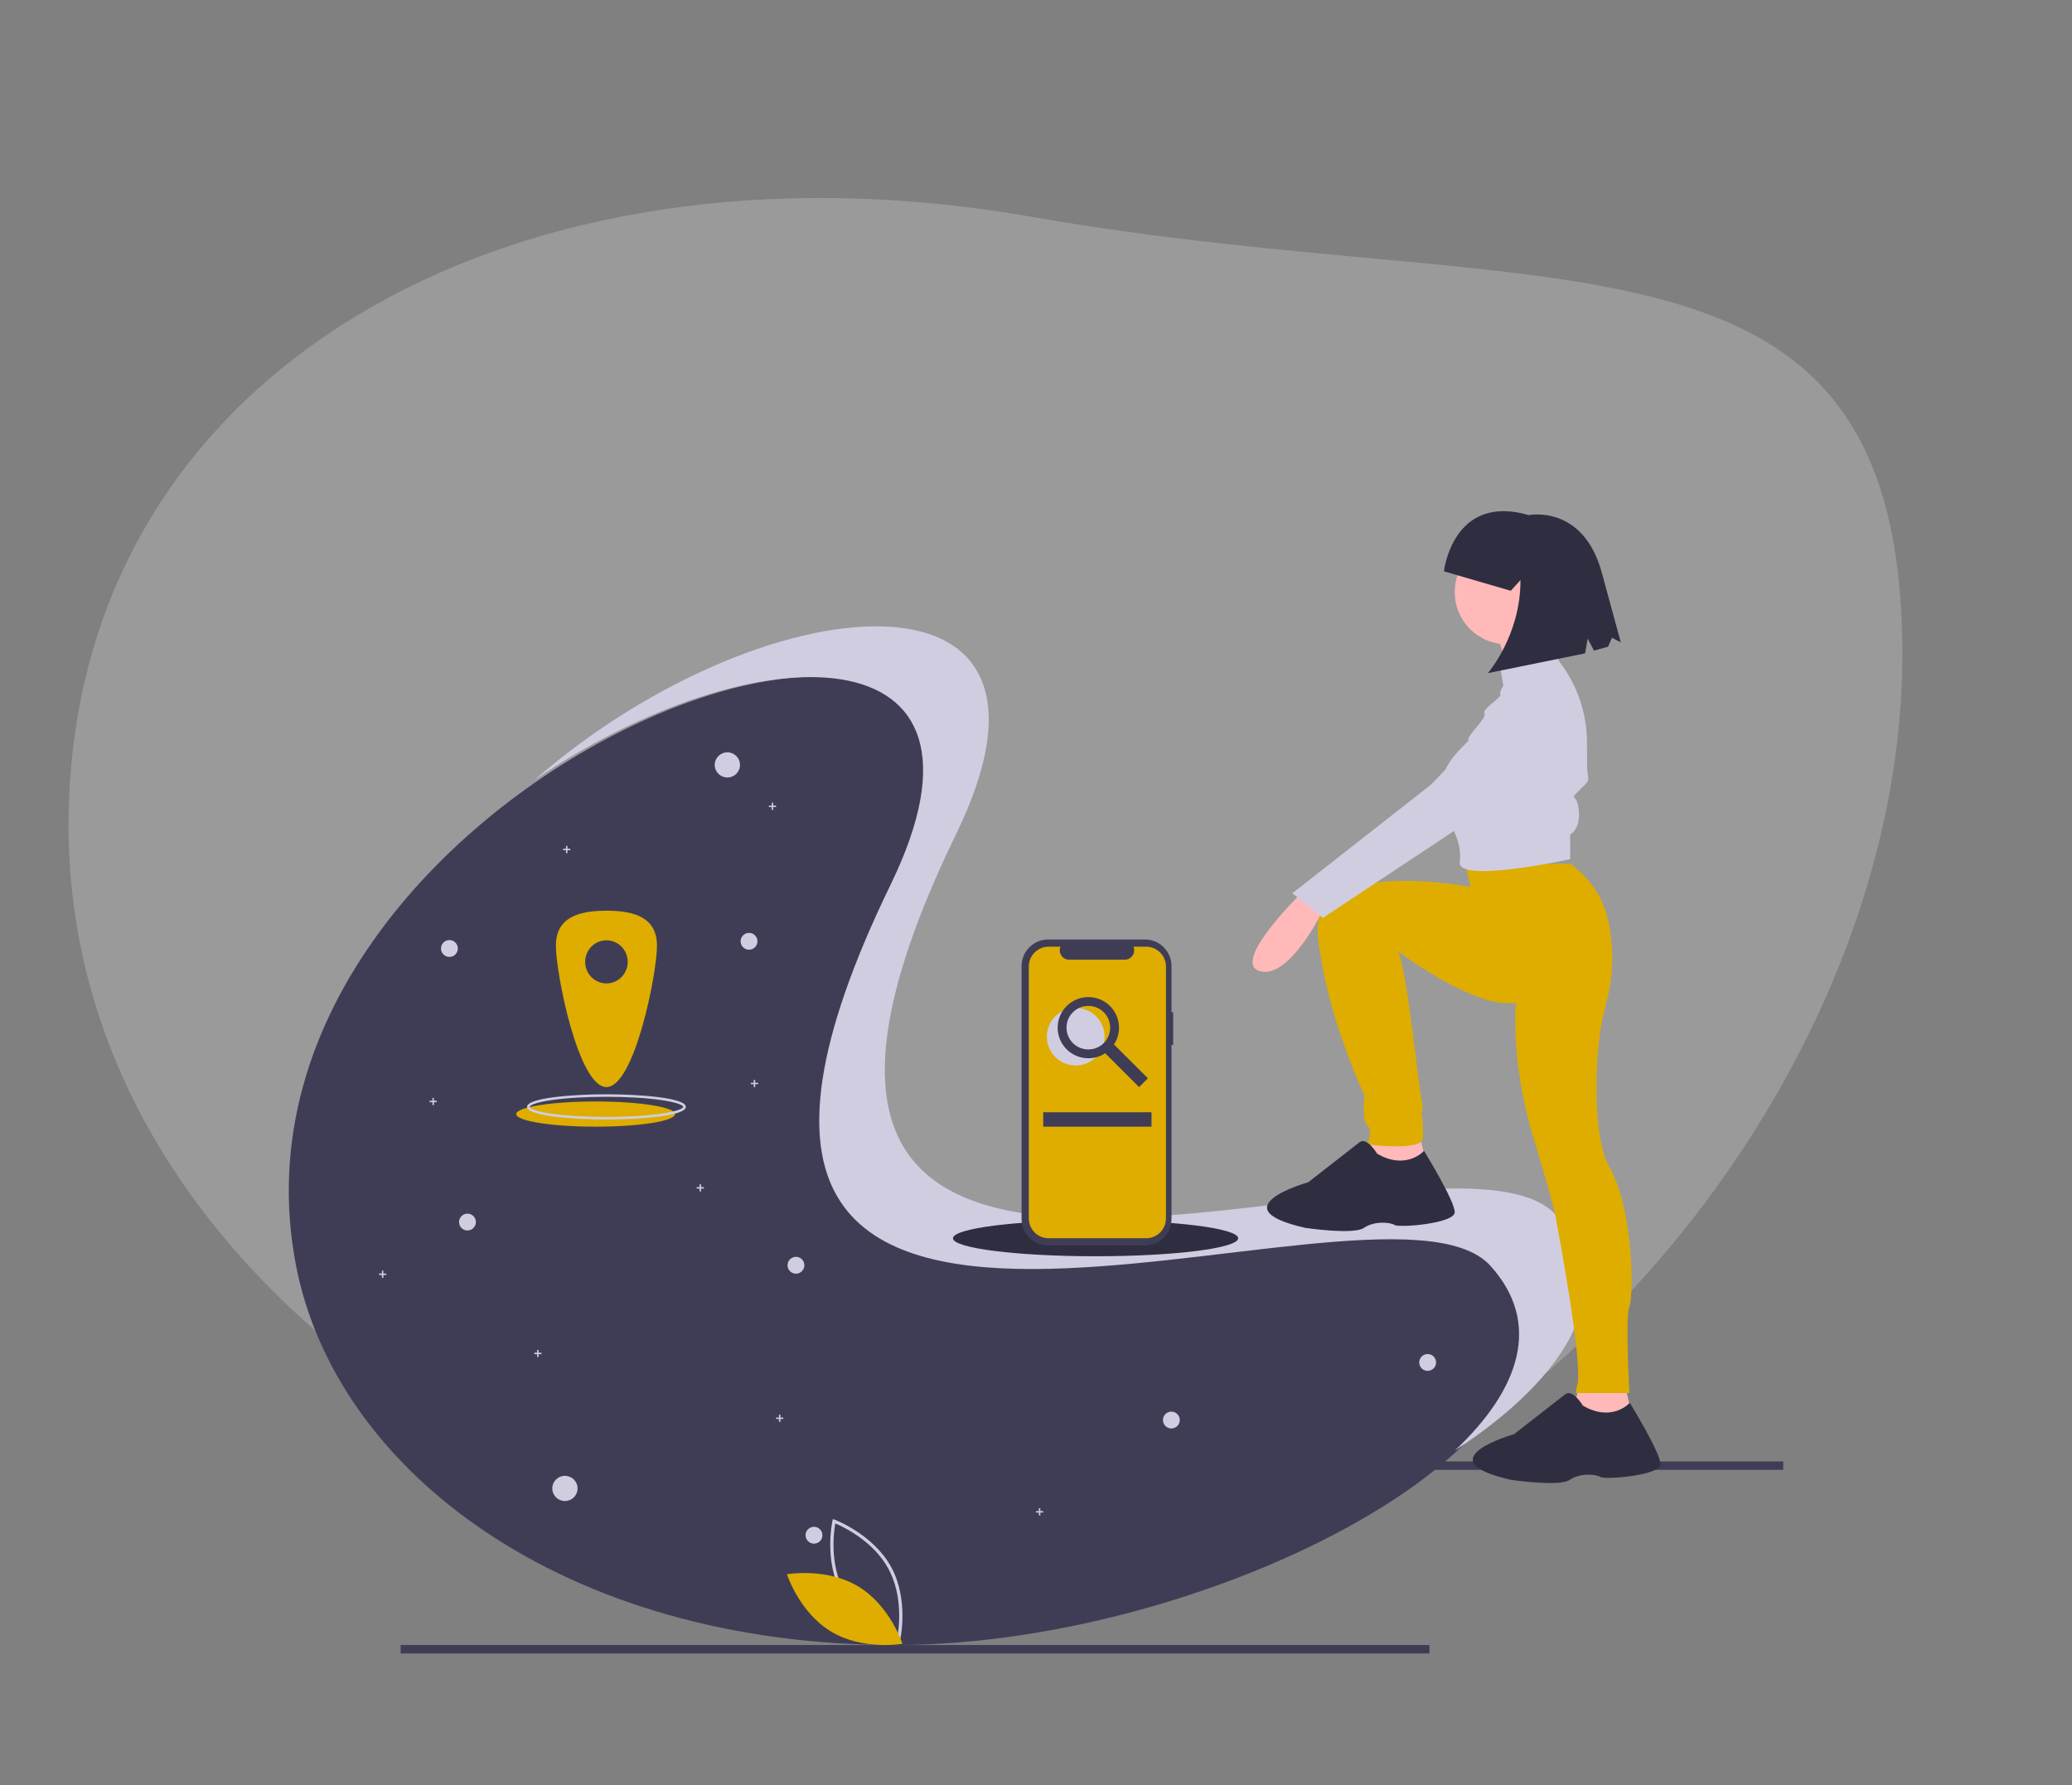 <svg xmlns="http://www.w3.org/2000/svg" width="246" height="212" viewBox="0 0 246 212">
    <rect x="0" y="0" width="246" height="212" fill="#808080" stroke="none"/>
    <g fill="none" fill-rule="evenodd">
        <path fill="#F2F2F2" fill-opacity=".23" d="M120.911 188.492c54.108 0 104.946-56.9 104.946-110.79 0-53.889-41.673-41.152-103.415-51.964C60.7 14.926 8.142 44.14 8.142 98.03c0 53.89 58.661 90.46 112.769 90.46z"/>
        <g fill-rule="nonzero" transform="translate(34.286 60.694)">
            <path fill="#3F3D56" d="M55.286 112.839H177.429V113.839H55.286zM13.286 134.637H135.429V135.637H13.286z"/>
            <path fill="#3F3D56" d="M143.166 89.46c16.78 18.506-31.862 45.177-71.165 45.177-39.303 0-66.495-20.665-71.164-45.177C-10.486 30.026 97.31-7.75 72 44.282c-36.89 75.844 57.95 30.603 71.165 45.178z"/>
            <ellipse cx="52.071" cy="30.133" fill="#D0CDE1" rx="1.5" ry="1.496"/>
            <ellipse cx="32.786" cy="116.044" fill="#D0CDE1" rx="1.5" ry="1.496"/>
            <circle cx="54.643" cy="51.077" r="1" fill="#D0CDE1"/>
            <circle cx="21.214" cy="84.415" r="1" fill="#D0CDE1"/>
            <circle cx="104.786" cy="107.923" r="1" fill="#D0CDE1"/>
            <circle cx="19.071" cy="51.931" r="1" fill="#D0CDE1"/>
            <path fill="#D0CDE1" d="M57.857 34.963L57.514 34.963 57.514 34.621 57.343 34.621 57.343 34.963 57 34.963 57 35.134 57.343 35.134 57.343 35.476 57.514 35.476 57.514 35.134 57.857 35.134zM33.429 40.092L33.086 40.092 33.086 39.75 32.914 39.75 32.914 40.092 32.571 40.092 32.571 40.263 32.914 40.263 32.914 40.605 33.086 40.605 33.086 40.263 33.429 40.263zM17.571 70.011L17.229 70.011 17.229 69.669 17.057 69.669 17.057 70.011 16.714 70.011 16.714 70.182 17.057 70.182 17.057 70.524 17.229 70.524 17.229 70.182 17.571 70.182z"/>
            <circle cx="62.357" cy="121.601" r="1" fill="#D0CDE1"/>
            <circle cx="60.214" cy="89.544" r="1" fill="#D0CDE1"/>
            <circle cx="135.214" cy="101.085" r="1" fill="#D0CDE1"/>
            <path fill="#D0CDE1" d="M58.714 107.624L58.371 107.624 58.371 107.282 58.2 107.282 58.2 107.624 57.857 107.624 57.857 107.795 58.2 107.795 58.2 108.137 58.371 108.137 58.371 107.795 58.714 107.795zM89.571 118.737L89.229 118.737 89.229 118.395 89.057 118.395 89.057 118.737 88.714 118.737 88.714 118.908 89.057 118.908 89.057 119.25 89.229 119.25 89.229 118.908 89.571 118.908zM11.571 90.527L11.229 90.527 11.229 90.185 11.057 90.185 11.057 90.527 10.714 90.527 10.714 90.698 11.057 90.698 11.057 91.04 11.229 91.04 11.229 90.698 11.571 90.698zM55.714 67.874L55.371 67.874 55.371 67.532 55.2 67.532 55.2 67.874 54.857 67.874 54.857 68.045 55.2 68.045 55.2 68.387 55.371 68.387 55.371 68.045 55.714 68.045zM36 49.068L35.657 49.068 35.657 48.726 35.486 48.726 35.486 49.068 35.143 49.068 35.143 49.239 35.486 49.239 35.486 49.581 35.657 49.581 35.657 49.239 36 49.239zM49.286 80.269L48.943 80.269 48.943 79.927 48.771 79.927 48.771 80.269 48.429 80.269 48.429 80.44 48.771 80.44 48.771 80.782 48.943 80.782 48.943 80.44 49.286 80.44zM30 99.931L29.657 99.931 29.657 99.589 29.486 99.589 29.486 99.931 29.143 99.931 29.143 100.102 29.486 100.102 29.486 100.444 29.657 100.444 29.657 100.102 30 100.102z"/>
            <ellipse cx="36.429" cy="71.593" fill="#DEAD00" rx="9.429" ry="1.496"/>
            <path fill="#D0CDE1" d="M37.714 72.234c-3.79 0-9.428-.399-9.428-1.496 0-1.098 5.638-1.496 9.428-1.496 3.79 0 9.429.398 9.429 1.496 0 1.097-5.639 1.496-9.429 1.496zm0-2.693c-2.469 0-4.788.14-6.532.393-2.042.296-2.582.655-2.582.804 0 .148.54.507 2.582.804 1.744.253 4.063.393 6.532.393 2.47 0 4.789-.14 6.532-.393 2.043-.297 2.583-.656 2.583-.804 0-.149-.54-.508-2.583-.804-1.743-.254-4.063-.393-6.532-.393z"/>
            <path fill="#DEAD00" d="M37.714 47.444c-3.313 0-6 .801-6 4.156 0 3.356 2.687 16.787 6 16.787 3.314 0 6-13.431 6-16.787 0-3.355-2.686-4.156-6-4.156zm0 8.633c-1.395 0-2.526-1.145-2.526-2.558 0-1.413 1.131-2.558 2.526-2.558 1.396 0 2.527 1.145 2.527 2.558 0 .678-.267 1.329-.74 1.809-.474.48-1.117.749-1.787.749z"/>
            <path fill="#D0CDE1" d="M150.45 83.577c-13.224-14.595-108.13 30.71-71.214-45.243C95.69 4.478 55.916 8.59 29.143 31.95 55.07 14.18 86.365 13.669 71.448 44.362c-36.916 75.954 57.99 30.648 71.213 45.243 6.153 6.792 3.515 14.68-4.232 21.951 13.316-8.71 19.927-19.251 12.02-27.979zM72.544 134.21l-.208-.077c-.045-.017-4.585-1.732-6.711-5.622-2.127-3.89-1.086-8.574-1.075-8.62l.049-.214.207.077c.046.017 4.586 1.733 6.712 5.622 2.127 3.89 1.086 8.574 1.075 8.62l-.05.214zm-6.579-5.88c1.798 3.289 5.385 4.974 6.294 5.36.173-.962.715-4.847-1.081-8.133-1.796-3.285-5.385-4.973-6.294-5.36-.173.962-.715 4.847 1.081 8.133z"/>
            <path fill="#DEAD00" d="M67.612 127.684c3.787 2.279 5.245 6.805 5.245 6.805s-4.681.832-8.469-1.447c-3.787-2.279-5.245-6.805-5.245-6.805s4.681-.832 8.469 1.447z"/>
            <path fill="#FFB9B9" d="M120.265 45.306s-8.545 8.304-4.956 9.32c3.59 1.017 7.691-7.625 7.691-7.625l-2.735-1.695zM128.743 73.944L127.714 78.731 135.429 79.073 134.229 73.944zM153.171 103.863L152.143 108.65 159.857 108.992 158.657 103.863z"/>
            <path fill="#DEAD00" d="M139.638 41.887l.692 2.747s-19.184-3.777-18.147 5.837c1.037 9.613 5.53 18.883 5.53 18.883s-.345 3.09.346 3.605c.692.515 0 2.232 0 2.232s6.395.858 6.568-.687c.092-1.033.034-2.074-.173-3.09 0 0 .345 0 0-1.717-.346-1.716-1.742-15.56-2.779-17.45 0 0 9.173 6.979 14.012 6.12 0 0-.691 6.867 2.074 15.965 2.765 9.099 2.765 10.129 2.765 10.129s3.284 17.338 2.42 19.398l-.173.859h6.394s-.518-9.099 0-10.3c.519-1.202.519-11.502-2.42-16.652-2.08-3.647-1.692-14.222-.554-18.402.955-3.51 1.197-6.211.637-9.805-.6-3.842-2.389-5.851-4.576-7.672h-12.616z"/>
            <ellipse cx="144.643" cy="9.617" fill="#FFB9B9" rx="6.214" ry="6.198"/>
            <path fill="#FFB9B9" d="M143.143 13.714s1.908 5.55 1.735 6.59c-.174 1.04 5.55-2.081 5.55-2.081s-2.255-5.55-1.56-7.11l-5.725 2.601z"/>
            <path fill="#D0CDE1" d="M149.891 16.242l-6.038 2.422.345 2.076s-.517.692-.345 1.038c.173.346-2.242 1.73-1.897 2.249.345.519-2.07 2.595-1.898 3.114.173.519-5.52 3.632-2.415 9.687 0 0 1.61 2.099 1.408 4.58-.007.088-.016.176-.028.264-.345 2.595 13.11-.346 13.11-.346v-2.94s1.208-.52 1.036-2.769c-.173-2.249-1.208-1.21 0-2.422 1.208-1.21 1.208-1.038 1.035-2.076-.069-.414-.083-1.904-.075-3.545.016-3.467-1.11-6.843-3.203-9.602l-1.035-1.73z"/>
            <path fill="#D0CDE1" d="M146.84 20.815l-11.252 11.68-16.445 12.883 3.635 2.92 30.294-20.096s2.597-10.994-6.232-7.387z"/>
            <path fill="#2F2E41" d="M129.212 76.293s-1.217-2.034-2.086-1.356l-6.087 4.746s-10.781 3.051-.347 5.424c0 0 5.738.848 6.955 0 1.217-.847 3.13-.678 3.652-.339.522.34 7.13-.17 7.13-1.525 0-1.356-3.645-7.283-3.645-7.283s-2.094 2.367-5.572.333zM153.64 106.212s-1.216-2.034-2.086-1.356l-6.086 4.746s-10.781 3.051-.348 5.425c0 0 5.739.847 6.956 0 1.217-.848 3.13-.678 3.652-.34.521.34 7.13-.169 7.13-1.525 0-1.356-3.645-7.283-3.645-7.283s-2.094 2.367-5.572.333zM137.143 7.145s1.055-9.318 10.076-6.672c0 0 6.382-1.305 8.636 6.706l2.288 8.398-1.047-.547-.463 1.07-1.672.46-.746-1.419-.314 1.748-11.542 2.345s3.903-4.482 3.875-11.047l-1.15 1.269-7.941-2.31z"/>
            <ellipse cx="95.786" cy="86.339" fill="#2F2E41" rx="16.929" ry="2.137"/>
            <path fill="#3F3D56" d="M105 59.496h-.198v-5.468c0-.84-.332-1.645-.921-2.238-.59-.594-1.39-.927-2.224-.927H90.145c-.834 0-1.634.333-2.224.927-.59.593-.921 1.399-.921 2.238v30c0 .84.331 1.645.921 2.239.59.593 1.39.927 2.224.927h11.512c.834 0 1.634-.334 2.224-.927.59-.594.92-1.4.92-2.238v-20.64H105v-3.893z"/>
            <path fill="#DEAD00" d="M101.791 51.718h-1.504c.14.345.1.738-.108 1.048-.207.31-.555.496-.927.496H92.65c-.373 0-.72-.186-.928-.496-.207-.31-.247-.703-.107-1.048H90.21c-.624 0-1.222.248-1.663.69-.441.443-.689 1.043-.689 1.67v29.901c0 .626.248 1.226.689 1.669.44.442 1.04.69 1.663.69h11.582c.624 0 1.222-.248 1.663-.69.441-.443.689-1.043.689-1.669V54.077c0-.626-.248-1.226-.689-1.668-.44-.443-1.04-.691-1.663-.691z"/>
            <ellipse cx="93.429" cy="62.403" fill="#D0CDE1" rx="3.429" ry="3.419"/>
            <path fill="#3F3D56" d="M102 67.342l-4.026-4.015c1.024-1.557.702-3.635-.747-4.81-1.449-1.176-3.554-1.068-4.874.249-1.32 1.317-1.429 3.416-.25 4.861 1.178 1.445 3.262 1.766 4.823.745l4.026 4.015L102 67.342zm-8.906-4.18c-1.012-1.01-1.012-2.647 0-3.657 1.013-1.01 2.655-1.01 3.667 0 1.013 1.01 1.013 2.648 0 3.658-.486.485-1.145.757-1.833.757s-1.347-.272-1.834-.757zM89.571 71.379H102.428V73.089H89.571z"/>
        </g>
    </g>
</svg>
